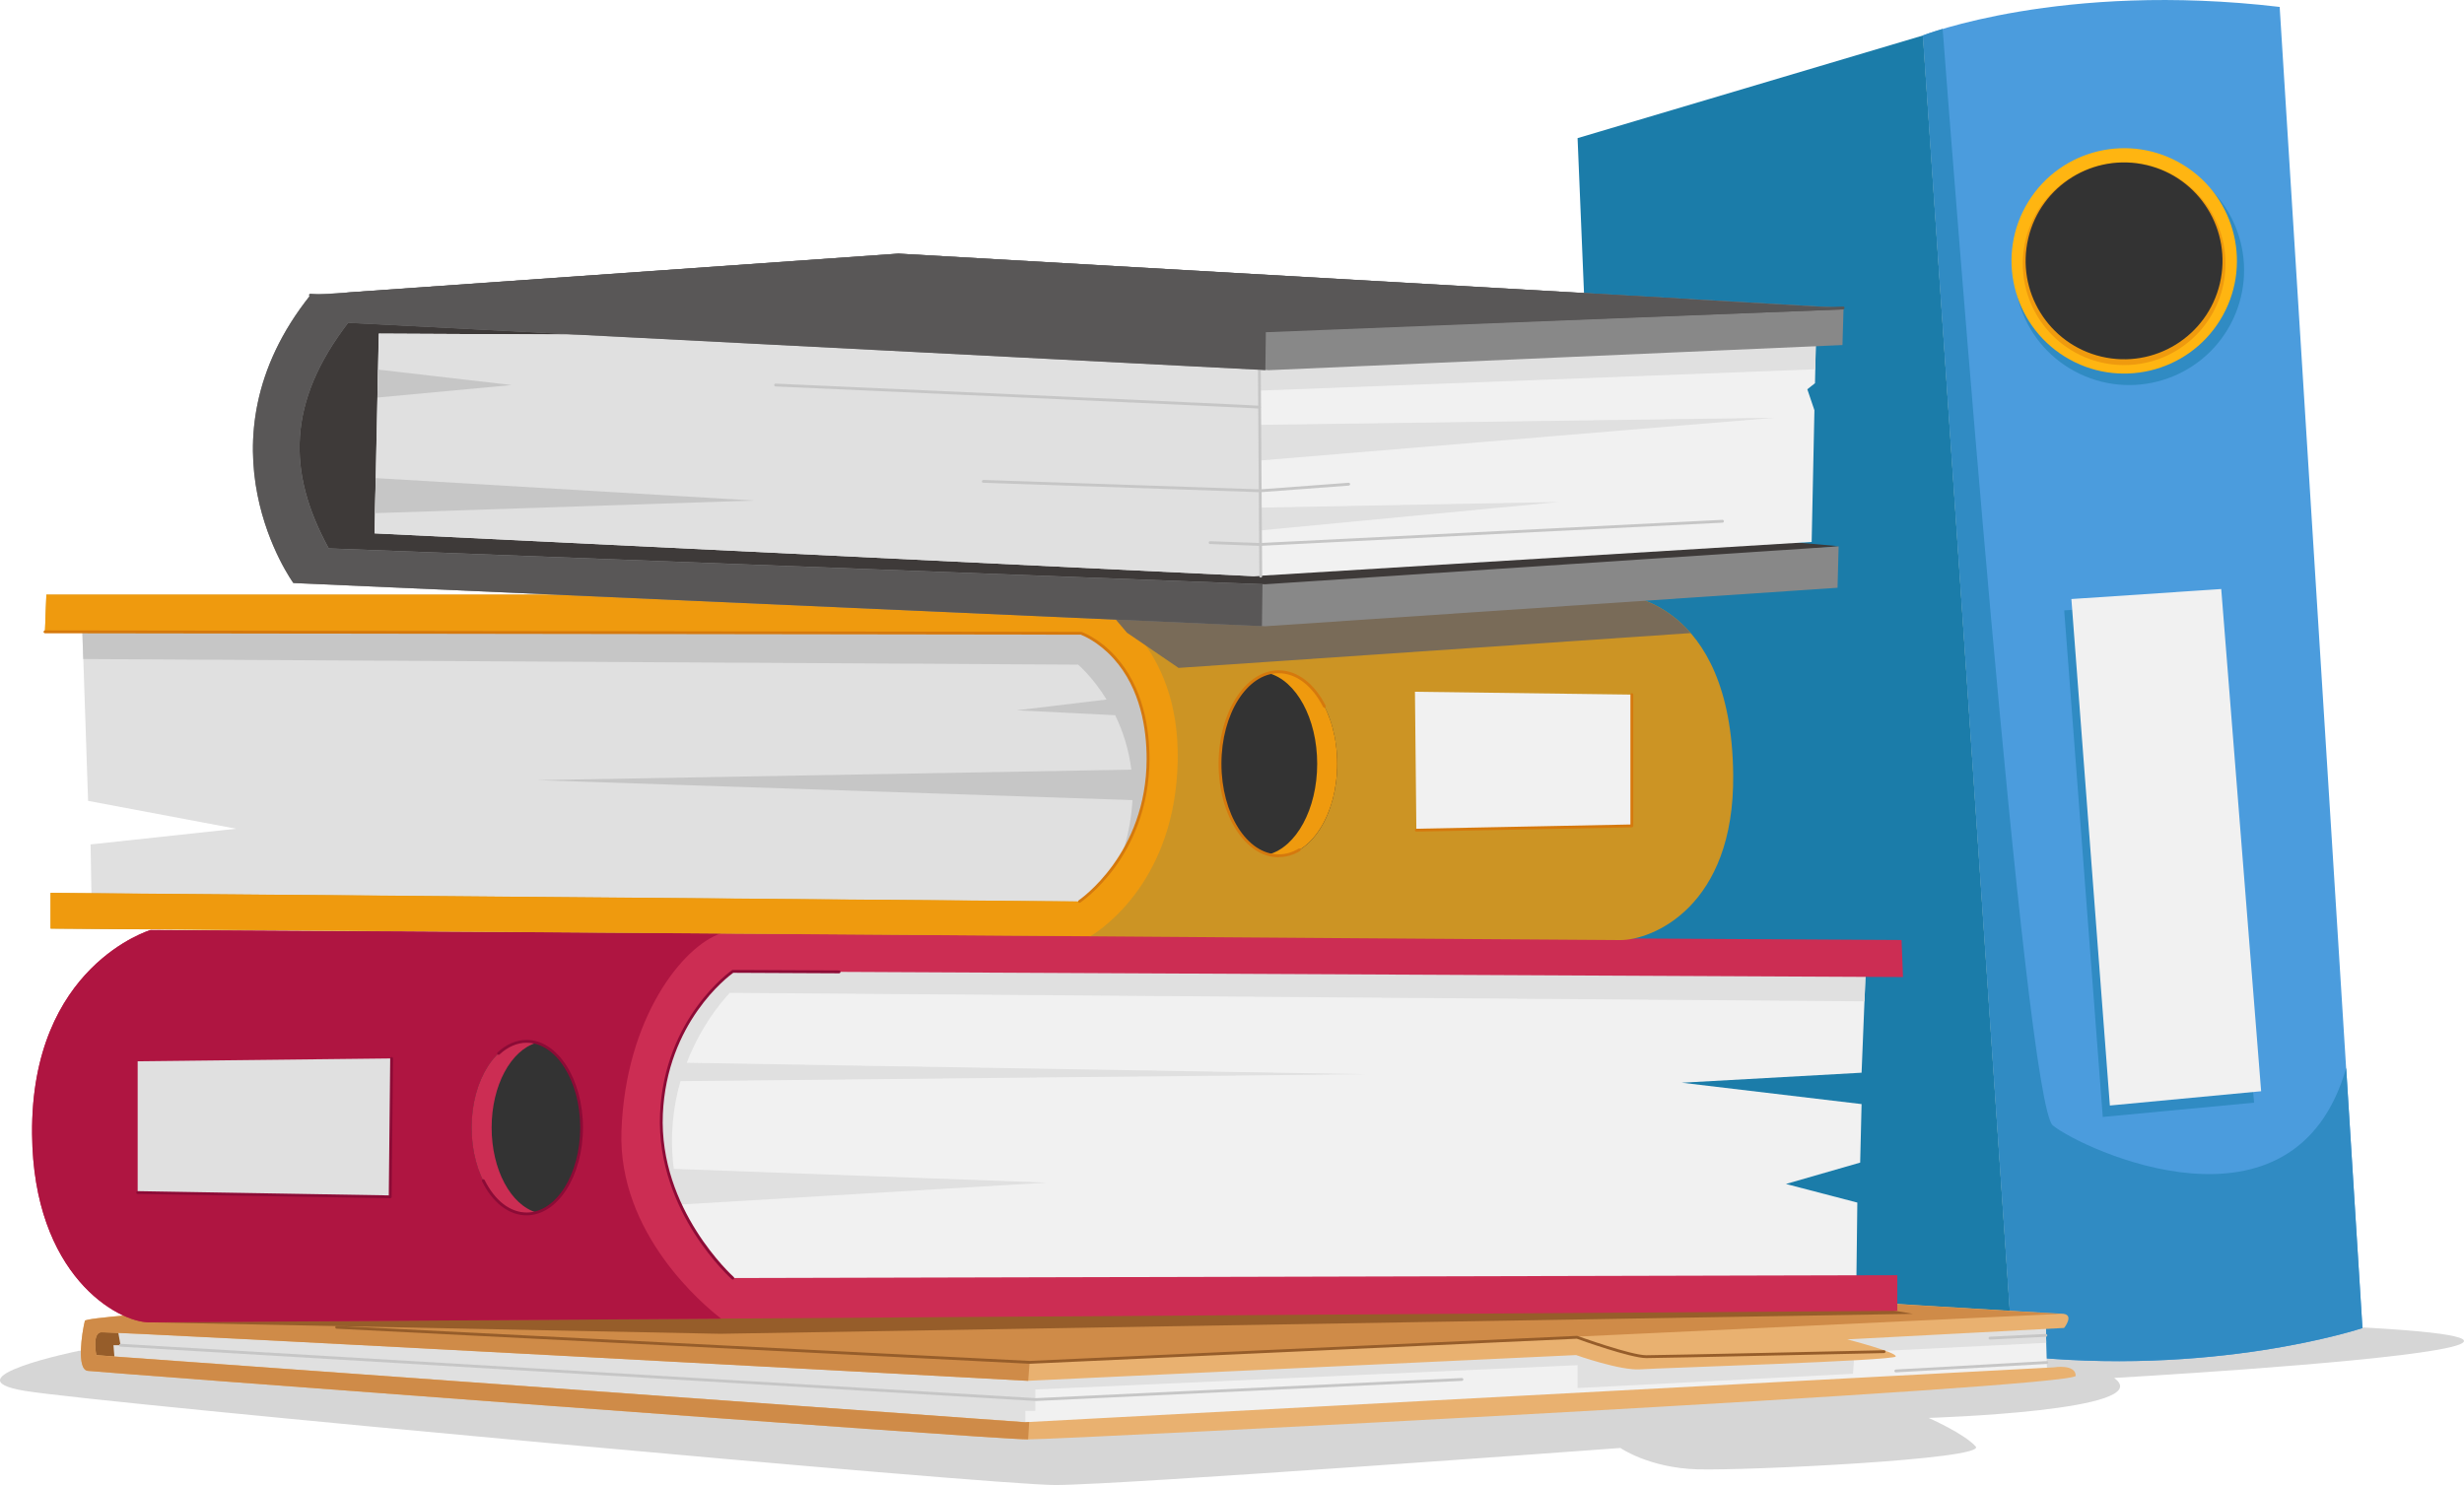 <?xml version="1.0" encoding="UTF-8"?>
<svg id="_レイヤー_2" data-name="レイヤー 2" xmlns="http://www.w3.org/2000/svg" viewBox="0 0 295.15 177.92">
  <defs>
    <style>
      .cls-1 {
        fill: #1b7ca9;
      }

      .cls-2 {
        fill: #ffb511;
      }

      .cls-3 {
        fill: #cc9424;
      }

      .cls-4 {
        fill: #d5790d;
      }

      .cls-5 {
        fill: #4b9cdd;
      }

      .cls-6 {
        fill: #d6d6d6;
      }

      .cls-7 {
        fill: #e0e0e0;
      }

      .cls-8 {
        fill: #cf8b48;
      }

      .cls-9 {
        fill: #965d2a;
      }

      .cls-10 {
        fill: #3e3a39;
      }

      .cls-11 {
        fill: #333;
      }

      .cls-12 {
        fill: #595757;
      }

      .cls-13 {
        fill: #cc2d53;
      }

      .cls-14 {
        fill: #308bc3;
      }

      .cls-15 {
        fill: #8c0b36;
      }

      .cls-16 {
        fill: #e9b170;
      }

      .cls-17 {
        fill: #af1541;
      }

      .cls-18 {
        fill: #f1f1f1;
      }

      .cls-19 {
        fill: #796b58;
      }

      .cls-20 {
        fill: #ef9a0e;
      }

      .cls-21 {
        fill: #c6c6c6;
      }

      .cls-22 {
        fill: #888;
      }
    </style>
  </defs>
  <g id="_イラスト" data-name="イラスト">
    <g>
      <path class="cls-6" d="m9.36,161.86s-15.77,3.24-6.37,4.78c9.4,1.54,115.73,11.28,123.42,11.28s67.69-4.44,67.69-4.44c0,0,3.42,2.39,9.23,2.56,5.81.17,34.7-1.2,33.33-2.74-1.37-1.54-5.64-3.42-5.64-3.42,0,0,27.69-.85,22.22-4.79,0,0,115.81-6.53-37.61-7.35-153.42-.82-206.28,4.11-206.28,4.11Z"/>
      <g>
        <path class="cls-5" d="m241.11,162.37L230.34,4.25s16.58-6.5,42.73-3.42l9.91,158.29s-17.95,5.98-41.88,3.25Z"/>
        <path class="cls-14" d="m281.04,127.94c-6.2,21.65-31.62,9.75-35.14,6.9-3.34-2.7-12.01-115.75-13.2-131.38-1.55.46-2.36.78-2.36.78l10.77,158.12c23.93,2.74,41.88-3.25,41.88-3.25l-1.95-31.18Z"/>
        <circle class="cls-14" cx="255.04" cy="32.37" r="13.76" transform="translate(127.54 255.61) rotate(-67.5)"/>
        <circle class="cls-2" cx="254.44" cy="31.25" r="13.5" transform="translate(94.09 231.26) rotate(-58.28)"/>
        <circle class="cls-20" cx="254.44" cy="31.6" r="12.14"/>
        <circle class="cls-11" cx="254.44" cy="31.25" r="11.79" transform="translate(165.57 271.71) rotate(-76.72)"/>
        <polygon class="cls-14" points="247.26 73.13 265.21 71.94 270 132.11 251.88 133.82 247.26 73.13"/>
        <polygon class="cls-18" points="248.12 71.77 266.07 70.57 270.85 130.74 252.73 132.45 248.12 71.77"/>
        <polygon class="cls-1" points="230.34 4.25 188.97 16.55 194.96 161 241.11 162.37 230.34 4.25"/>
      </g>
      <g>
        <polygon class="cls-18" points="245.04 158.6 245.21 164.42 123.33 171.6 13.76 163.22 13.59 161.17 14.44 161.17 14.1 159.29 245.04 158.6"/>
        <path class="cls-9" d="m17.84,158.93c-.49-.15-6.81-.15-6.81-.15l-.17,4.62,7.72.55-.73-5.01Z"/>
        <polygon class="cls-7" points="14.44 161.17 13.59 161.17 13.76 163.22 61.09 166.84 122.82 171.25 122.82 169.03 124.02 169.03 124.02 166.47 188.97 163.56 188.97 166.3 221.96 164.59 222.14 162.02 245.11 160.88 245.04 158.6 14.1 159.29 14.44 161.17"/>
        <path class="cls-16" d="m10.17,158.26c-.34,1.37-1.03,5.81.34,5.98,1.37.17,108.03,8.21,112.65,8.21s125.49-6.18,125.48-7.62c-.01-1.44-2.62-1.01-2.62-1.01l-123.21,6.57-111.28-8.03s-.51-2.56.51-2.74c1.03-.17,111.11,5.81,111.11,5.81l65.64-3.08s5.3,1.88,7.69,1.71c2.39-.17,30.43-1.03,30.6-1.54.17-.51-5.81-2.05-5.81-2.05l25.98-1.37s1.37-1.71-.34-1.71-108.38-6.67-108.38-6.67c0,0-128.03,6.15-128.38,7.52Z"/>
        <path class="cls-21" d="m124.08,167.85s0,0-.01,0l-109.64-6.51c-.09,0-.17-.09-.16-.18,0-.09.09-.16.18-.16l109.63,6.51,51.03-2.41c.09,0,.17.07.18.16,0,.09-.07.17-.16.18l-51.04,2.41s0,0,0,0Z"/>
        <path class="cls-21" d="m227.09,164.42c-.09,0-.17-.07-.17-.16,0-.09.07-.17.16-.18l18.09-1.01c.09,0,.17.07.18.16,0,.09-.07.17-.16.18l-18.09,1.01s0,0,0,0Z"/>
        <path class="cls-21" d="m238.37,160.49c-.09,0-.17-.07-.17-.16,0-.09.07-.17.16-.18l6.7-.33c.09,0,.17.07.18.16,0,.09-.07.17-.16.18l-6.7.33s0,0,0,0Z"/>
        <path class="cls-8" d="m122.82,170.4l-111.28-8.03s-.51-2.56.51-2.74c1.03-.17,111.11,5.81,111.11,5.81l.17-2.22s123.73-5.81,123.59-5.81c-1.71,0-108.38-6.67-108.38-6.67,0,0-128.03,6.15-128.38,7.52-.34,1.37-1.03,5.81.34,5.98,1.37.17,108.03,8.21,112.65,8.21l.13-2.08-.47.03Z"/>
        <path class="cls-9" d="m123.34,163.39l-83.02-4.2c-.09,0-.17-.09-.16-.18,0-.09.09-.17.18-.16l83.01,4.2,65.54-3s.04,0,.07.01c.06.02,6.41,2.31,8.24,2.31s28.21-.59,28.48-.6h0c.09,0,.17.07.17.17,0,.09-.07.17-.17.17-.27,0-26.62.6-28.48.6s-7.77-2.12-8.32-2.32l-65.52,3Z"/>
        <polygon class="cls-9" points="225.97 156.87 229.14 157.41 86.24 159.8 17.86 158.43 77.81 155.23 225.97 156.87"/>
      </g>
      <g>
        <polygon class="cls-18" points="223.5 115.87 222.99 128.52 201.45 129.72 222.99 132.28 222.82 139.29 213.93 141.85 222.48 144.08 222.36 154 74.44 155.36 75.81 115.53 223.5 115.87"/>
        <path class="cls-7" d="m87.43,118.95l135.91,1.02.15-4.09-137.62-.32c-17.15,15.97-2.04,34.34-2.04,34.34-.97-1.93-1.7-3.79-2.22-5.59l43.76-2.62-44.66-1.65c-.51-3.98-.06-7.52.8-10.51l82.15-.83-81.4-1.37c2.05-5.3,5.17-8.38,5.17-8.38Z"/>
        <path class="cls-13" d="m87.78,116.38l140.17.68-.17-4.44-209.74-1.2s-14.36,4.27-14.19,24.44c.14,16.93,10.26,22.56,14.02,22.56s209.4-1.37,209.4-1.37v-4.27l-139.49.34s-9.06-8.03-8.55-19.66c.51-11.62,8.55-17.09,8.55-17.09Z"/>
        <path class="cls-17" d="m74.44,135.53c.48-13.62,7.4-22.23,11.95-23.71l-68.36-.39s-14.36,4.27-14.19,24.44c.14,16.93,10.26,22.56,14.02,22.56,1.42,0,31.55-.19,68.53-.44-2.06-1.58-12.38-10.15-11.95-22.47Z"/>
        <ellipse class="cls-11" cx="63.08" cy="135.1" rx="6.58" ry="10.34"/>
        <path class="cls-13" d="m58.89,135.1c0-5.07,2.32-9.28,5.38-10.17-.39-.11-.79-.17-1.2-.17-3.63,0-6.58,4.63-6.58,10.34s2.95,10.34,6.58,10.34c.41,0,.81-.06,1.2-.17-3.06-.88-5.38-5.1-5.38-10.17Z"/>
        <polygon class="cls-7" points="46.92 126.81 46.75 143.39 16.49 142.88 16.49 127.15 46.92 126.81"/>
        <path class="cls-15" d="m46.75,143.56h0l-30.26-.51c-.09,0-.17-.08-.17-.17,0-.09.08-.17.17-.17l30.08.51.17-16.41c0-.09.07-.17.17-.17.09,0,.17.08.17.17l-.17,16.58s-.02.09-.05.12c-.03.03-.07.05-.12.05Z"/>
        <path class="cls-15" d="m63.08,145.61c-2.11,0-4.06-1.49-5.34-4.08-.04-.08,0-.19.08-.23.08-.04.19,0,.23.08,1.23,2.47,3.06,3.89,5.04,3.89,3.53,0,6.41-4.56,6.41-10.17s-2.88-10.17-6.41-10.17c-1.14,0-2.26.49-3.25,1.4-.07.06-.18.06-.24,0-.06-.07-.06-.18,0-.24,1.05-.98,2.25-1.5,3.48-1.5,3.72,0,6.75,4.72,6.75,10.51s-3.03,10.51-6.75,10.51Z"/>
        <path class="cls-15" d="m87.78,153.31s-.08-.01-.11-.04c-.02-.02-2.31-2.06-4.5-5.51-2.02-3.18-4.37-8.24-4.11-14.29.51-11.58,8.54-17.17,8.62-17.23.03-.02.07-.04.1-.03l12.73.06c.09,0,.17.08.17.17,0,.09-.08.17-.17.17h0l-12.68-.06c-.63.45-7.95,5.97-8.43,16.93-.5,11.41,8.4,19.44,8.49,19.52.07.06.08.17.01.24-.03.04-.08.06-.13.06Z"/>
      </g>
      <g>
        <polygon class="cls-7" points="9.83 74.5 10.55 95.95 28.29 99.29 10.85 101.17 10.97 108.19 141.96 109.55 140.6 74.16 9.83 74.5"/>
        <path class="cls-21" d="m141.89,107.74l-1.3-33.58-130.77.34.15,4.46,119.17.67s1.73,1.45,3.41,4.18l-10.76,1.29s8.85.45,11.79.59c.88,1.8,1.62,3.99,1.94,6.52l-71.17,1.26,71.3,2.39c-.18,3.63-1.28,7.81-3.95,12.48l10.19-.61Z"/>
        <path class="cls-3" d="m129.49,75.87l-124.1-.17.17-4.44h188.55s13.28.51,13.5,21.54c.17,15.9-9.75,19.83-13.51,19.83s-188.03-1.37-188.03-1.37v-4.27l123.25,1.03s8.21-5.46,8.21-17.09c0-12.31-8.03-15.04-8.03-15.04Z"/>
        <ellipse class="cls-11" cx="153.16" cy="91.51" rx="7.02" ry="11.03"/>
        <path class="cls-20" d="m153.16,80.49c-.41,0-.81.06-1.2.16,3.3.89,5.82,5.41,5.82,10.86s-2.52,9.97-5.82,10.86c.39.11.79.16,1.2.16,3.87,0,7.02-4.94,7.02-11.03s-3.14-11.03-7.02-11.03Z"/>
        <polygon class="cls-18" points="169.49 82.88 169.66 99.46 195.47 98.95 195.47 83.22 169.49 82.88"/>
        <path class="cls-20" d="m5.38,75.7l124.1.17s8.03,2.74,8.03,15.04c0,11.64-8.21,17.09-8.21,17.09l-123.25-1.03v4.27s69.99.52,124.58.92c1.66-1.02,10.16-6.89,10.44-20.98.29-14.11-9.07-19.1-10.88-19.94H5.55l-.17,4.44Z"/>
        <path class="cls-4" d="m169.66,99.63c-.09,0-.17-.07-.17-.17,0-.09.07-.17.17-.17l25.64-.51v-15.56c0-.09.08-.17.17-.17s.17.08.17.17v15.73c0,.09-.07.17-.17.17l-25.81.51h0Z"/>
        <path class="cls-4" d="m153.16,102.71c-3.96,0-7.19-5.02-7.19-11.2s3.22-11.2,7.19-11.2c2.21,0,4.26,1.54,5.63,4.23.04.08,0,.19-.07.23-.08.04-.19,0-.23-.07-1.31-2.57-3.25-4.04-5.33-4.04-3.77,0-6.85,4.87-6.85,10.85s3.07,10.85,6.85,10.85c.82,0,1.62-.23,2.38-.68.08-.05.19-.02.23.06.05.08.02.19-.06.23-.81.48-1.67.72-2.55.72Z"/>
        <path class="cls-4" d="m129.31,108.18c-.06,0-.11-.03-.14-.08-.05-.08-.03-.18.05-.24.08-.05,8.13-5.55,8.13-16.95,0-3.48-.69-8.39-3.97-12.02-1.84-2.03-3.68-2.76-3.92-2.85l-124.07-.17c-.09,0-.17-.08-.17-.17,0-.09.08-.17.17-.17h0l124.1.17s.04,0,.05,0c.08.03,2.07.72,4.09,2.95,3.36,3.71,4.06,8.71,4.06,12.25,0,6.06-2.25,10.42-4.14,13.01-2.05,2.81-4.13,4.21-4.15,4.23-.03.02-.06.03-.09.03Z"/>
        <path class="cls-19" d="m194.1,71.25h-62.97l3.86,4.55,6.18,4.22,61.35-4.17c-3.83-4.42-8.42-4.6-8.42-4.6Z"/>
      </g>
      <g>
        <polygon class="cls-10" points="220.25 65.44 179.8 61.86 168.97 39.46 49.83 37.07 40.26 37.07 32.22 49.55 33.76 60.49 38.2 68.35 153.33 71.83 220.25 65.44"/>
        <polygon class="cls-18" points="45.38 39.97 44.87 63.9 150.17 69.03 217.01 64.93 217.34 49.15 216.49 46.64 217.41 45.91 217.52 40.83 45.38 39.97"/>
        <path class="cls-7" d="m150.85,63.56l35.9-3.42-35.9.68v-5.64l61.71-5.13-61.71.85v-4.1c.5,0,64.19-2.47,66.59-2.56l.07-3.42-172.14-.85-.51,23.93,105.3,5.13.81-.06-.13-5.41Z"/>
        <path class="cls-22" d="m37.18,35.36c-14.19,17.78-2.04,34.49-2.04,34.49l116.43,5.18,68.54-4.61.13-4.96-68.68,4.54-112.18-4.3c-5.04-9.19-4.94-17.56,2.32-27.03l110.31,5.68,68.69-3.01.13-4.45-113.22-6.51-70.44,4.97Z"/>
        <g>
          <polygon class="cls-21" points="45.01 57.28 44.92 61.48 90.34 59.97 45.01 57.28"/>
          <polygon class="cls-21" points="45.22 47.63 61.28 46.13 45.29 44.28 45.22 47.63"/>
        </g>
        <g>
          <path class="cls-21" d="m151.02,69.2c-.09,0-.17-.08-.17-.17l-.17-25.47c0-.09.08-.17.17-.17.09,0,.17.08.17.17l.17,25.47c0,.09-.08.17-.17.17h0Z"/>
          <path class="cls-21" d="m150.85,48.95s-.01,0-.02,0c-.7-.09-57.36-2.63-57.93-2.65-.09,0-.17-.08-.16-.18,0-.09.08-.17.18-.16,2.34.1,57.28,2.57,57.96,2.65.09.01.16.1.15.19-.01.09-.08.15-.17.15Z"/>
          <path class="cls-21" d="m150.96,58.97s0,0,0,0l-33.18-1.13c-.09,0-.17-.08-.16-.18,0-.09.09-.17.18-.16l33.17,1.13,10.57-.79c.09,0,.18.06.18.16,0,.09-.06.18-.16.18l-10.58.79s0,0-.01,0Z"/>
          <path class="cls-21" d="m150.91,65.4l-5.96-.22c-.09,0-.17-.08-.16-.18,0-.09.08-.17.18-.16l5.95.22,55.4-2.78c.09,0,.17.07.18.16,0,.09-.07.17-.16.18l-55.42,2.78Z"/>
        </g>
        <path class="cls-12" d="m220.84,36.9l-113.22-6.51-70.44,4.97c-14.19,17.78-2.04,34.49-2.04,34.49l116.02,5.17.07-5.02-111.85-4.29c-5.04-9.19-4.94-17.56,2.32-27.03l109.87,5.66.06-4.64,69.2-2.63v-.17Z"/>
        <path class="cls-12" d="m151.71,39.8l-114.54-4.27c-.09,0-.17-.08-.16-.18,0-.09.09-.17.18-.16l114.53,4.27,69.05-2.74c.1,0,.17.07.18.16,0,.09-.07.17-.16.18l-69.06,2.74Z"/>
        <polygon class="cls-12" points="202.52 35.85 107.61 30.39 41.52 35.05 154.27 38.61 202.52 35.85"/>
      </g>
    </g>
  </g>
</svg>